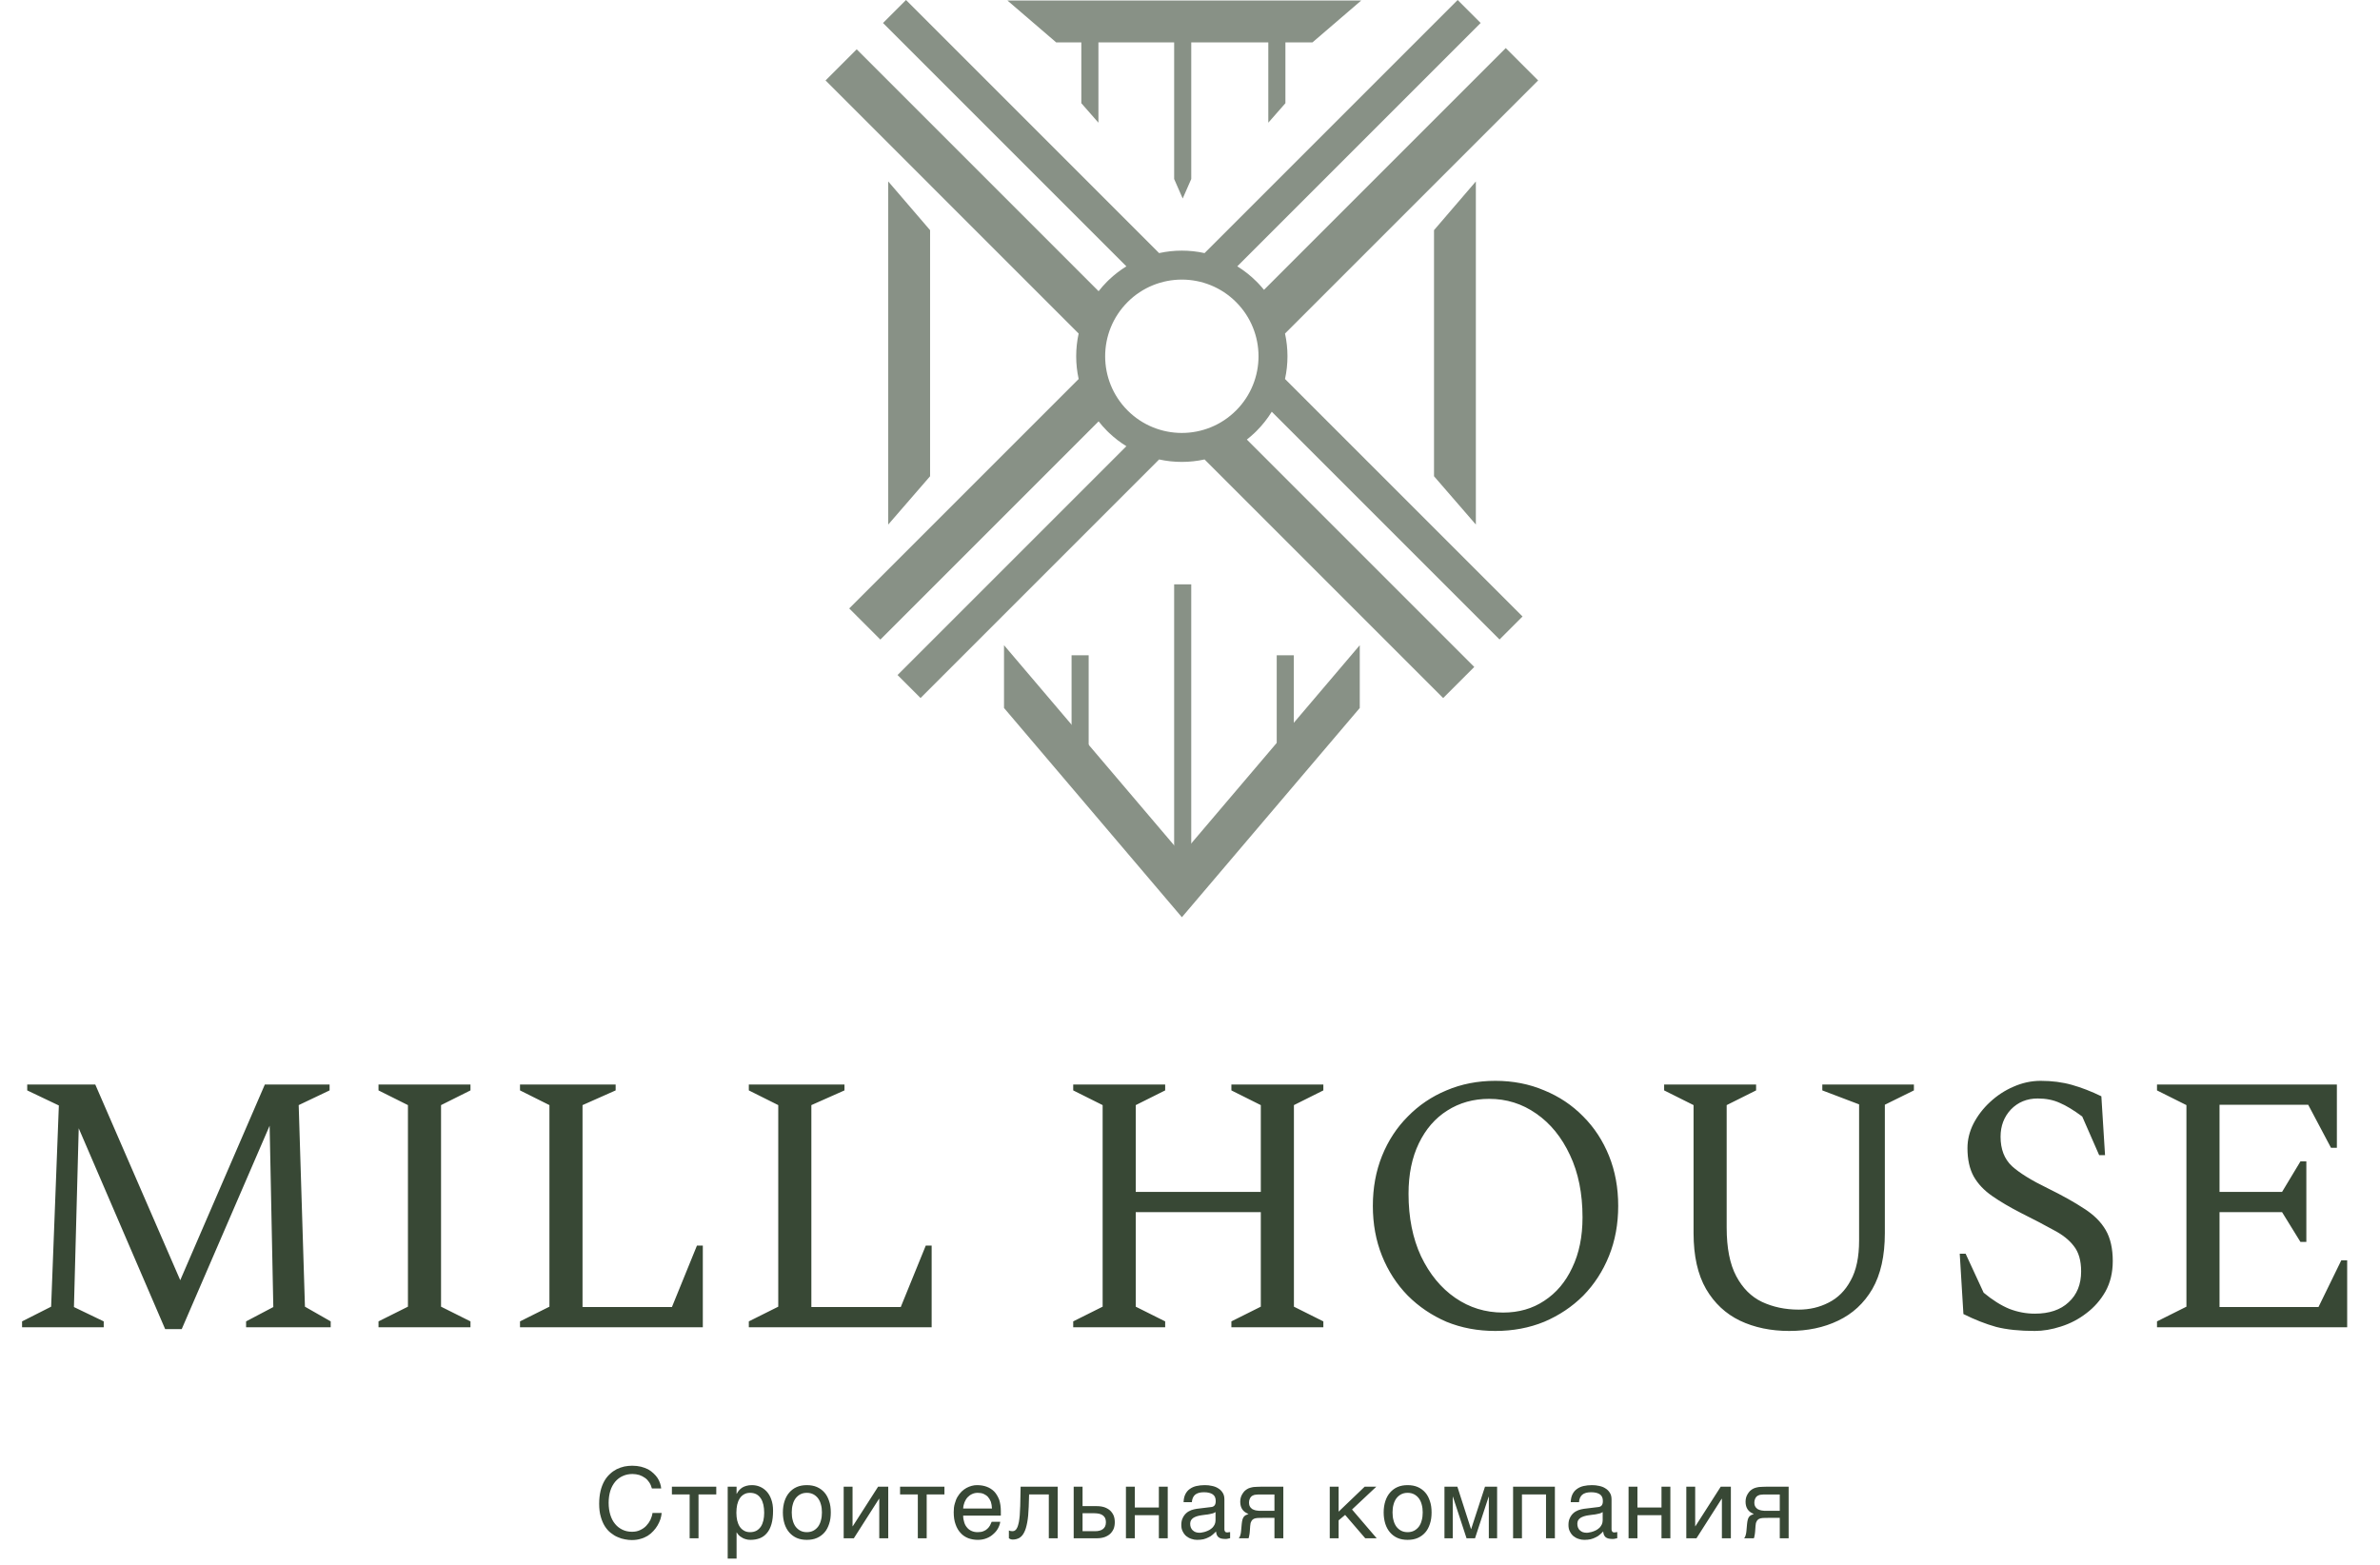 <svg width="327" height="215" viewBox="0 0 327 215" fill="none" xmlns="http://www.w3.org/2000/svg">
<path d="M138.419 0.074H187.021L180.326 5.825H145.114L138.419 0.074Z" fill="#889186"/>
<path d="M122.038 24.93L122.038 72.075L127.789 65.437L127.789 31.625L122.038 24.93Z" fill="#889186"/>
<path d="M202.776 24.93V72.075L197.026 65.437V31.625L202.776 24.93Z" fill="#889186"/>
<path d="M137.947 88.653L162.386 117.404L186.825 88.653V97.278L162.386 126.03L137.947 97.278V88.653Z" fill="#889186"/>
<path d="M161.323 2.259H163.672V24.597L162.497 27.275L161.323 24.597V2.259Z" fill="#889186"/>
<path d="M163.671 120.914H161.322L161.322 80.29L163.671 80.29L163.671 120.914Z" fill="#889186"/>
<path d="M149.577 105.306H147.228V90.038H149.577V105.306Z" fill="#889186"/>
<path d="M148.569 2.259H150.918V16.858L148.569 14.18V2.259Z" fill="#889186"/>
<path d="M176.609 2.259H174.26V16.858L176.609 14.18V2.259Z" fill="#889186"/>
<path d="M177.764 105.306H175.415V90.038H177.764V105.306Z" fill="#889186"/>
<path fill-rule="evenodd" clip-rule="evenodd" d="M203.434 3.158L169.997 36.594C170.938 37.175 171.827 37.873 172.643 38.689L172.905 38.957C173.172 39.238 173.426 39.527 173.666 39.824L206.885 6.605L211.333 11.053L176.555 45.83C177.006 47.886 177.005 50.02 176.555 52.075L209.188 84.709L206.03 87.868L174.735 56.573C174.155 57.513 173.458 58.401 172.643 59.217L172.375 59.478C172.032 59.804 171.677 60.109 171.312 60.395L202.557 91.639L198.283 95.913L165.5 63.13C163.445 63.58 161.312 63.58 159.257 63.13L126.478 95.909L123.319 92.75L154.759 61.31C153.921 60.792 153.123 60.182 152.383 59.478L152.114 59.217C151.692 58.795 151.302 58.352 150.943 57.894L120.956 87.88L116.678 83.602L148.202 52.078C147.751 50.021 147.75 47.885 148.201 45.829L113.426 11.053L117.706 6.774L150.942 40.011C151.301 39.553 151.692 39.11 152.114 38.688L152.383 38.427C153.123 37.723 153.921 37.113 154.759 36.595L121.321 3.158L124.48 0L159.255 34.776C161.311 34.325 163.445 34.325 165.5 34.776L200.276 0L203.434 3.158ZM169.828 41.503C165.714 37.389 159.043 37.389 154.929 41.503C150.815 45.617 150.815 52.288 154.929 56.402C159.043 60.516 165.714 60.516 169.828 56.402C173.942 52.288 173.942 45.617 169.828 41.503Z" fill="#889186"/>
<path d="M3.032 182.371V181.562L7.025 179.541L8.086 151.895L3.74 149.823V149.014H13.09L24.765 175.902L36.389 149.014H45.284V149.823L41.039 151.845L41.898 179.541L45.436 181.562V182.371H33.812V181.562L37.552 179.591L37.046 154.675L24.967 182.624H22.693L10.816 155.029L10.159 179.591L14.252 181.562V182.371H3.032ZM52.005 182.371V181.562L56.049 179.541V151.845L52.005 149.823V149.014H64.641V149.823L60.597 151.845V179.541L64.641 181.562V182.371H52.005ZM71.446 182.371V181.562L75.489 179.541V151.845L71.446 149.823V149.014H84.586V149.823L80.037 151.845V179.591H92.319L95.756 171.151H96.564V182.371H71.446ZM102.885 182.371V181.562L106.929 179.541V151.845L102.885 149.823V149.014H116.026V149.823L111.477 151.845V179.591H123.759L127.195 171.151H128.004V182.371H102.885ZM147.454 182.371V181.562L151.497 179.541V151.845L147.454 149.823V149.014H160.089V149.823L156.046 151.845V163.772H173.229V151.845L169.186 149.823V149.014H181.821V149.823L177.778 151.845V179.541L181.821 181.562V182.371H169.186V181.562L173.229 179.541V166.552H156.046V179.541L160.089 181.562V182.371H147.454ZM205.453 182.876C203.027 182.876 200.786 182.455 198.731 181.613C196.709 180.737 194.94 179.541 193.424 178.025C191.908 176.475 190.728 174.655 189.886 172.566C189.044 170.477 188.623 168.186 188.623 165.693C188.623 163.199 189.044 160.908 189.886 158.819C190.728 156.73 191.908 154.928 193.424 153.411C194.94 151.862 196.709 150.665 198.731 149.823C200.786 148.947 203.027 148.509 205.453 148.509C207.878 148.509 210.119 148.947 212.174 149.823C214.23 150.665 216.015 151.862 217.532 153.411C219.048 154.928 220.227 156.73 221.07 158.819C221.912 160.908 222.333 163.199 222.333 165.693C222.333 168.186 221.912 170.477 221.07 172.566C220.227 174.655 219.048 176.475 217.532 178.025C216.015 179.541 214.23 180.737 212.174 181.613C210.119 182.455 207.878 182.876 205.453 182.876ZM206.514 180.349C208.67 180.349 210.557 179.81 212.174 178.732C213.825 177.654 215.106 176.138 216.015 174.184C216.959 172.229 217.431 169.921 217.431 167.259C217.431 163.991 216.858 161.144 215.712 158.718C214.567 156.259 213.017 154.355 211.062 153.007C209.142 151.659 206.986 150.985 204.593 150.985C202.437 150.985 200.516 151.525 198.832 152.603C197.181 153.647 195.884 155.147 194.94 157.101C193.997 159.055 193.525 161.363 193.525 164.025C193.525 167.293 194.098 170.157 195.243 172.617C196.423 175.076 197.989 176.98 199.944 178.328C201.898 179.676 204.088 180.349 206.514 180.349ZM245.828 182.876C243.301 182.876 241.044 182.405 239.056 181.461C237.101 180.518 235.551 179.069 234.406 177.115C233.26 175.127 232.687 172.566 232.687 169.433V151.845L228.644 149.823V149.014H241.279V149.823L237.236 151.845V168.675C237.236 171.471 237.674 173.695 238.55 175.346C239.426 176.997 240.606 178.176 242.088 178.884C243.604 179.591 245.289 179.945 247.142 179.945C248.625 179.945 249.989 179.625 251.236 178.985C252.516 178.345 253.527 177.334 254.268 175.952C255.043 174.571 255.431 172.735 255.431 170.444V151.744L250.377 149.823V149.014H262.961V149.823L258.969 151.794V169.433C258.969 172.566 258.396 175.127 257.25 177.115C256.105 179.069 254.538 180.518 252.55 181.461C250.596 182.405 248.355 182.876 245.828 182.876ZM279.569 182.876C277.48 182.876 275.711 182.691 274.262 182.321C272.813 181.916 271.314 181.327 269.764 180.552L269.258 172.263H270.067L272.543 177.62C273.756 178.631 274.936 179.372 276.081 179.844C277.227 180.282 278.389 180.501 279.569 180.501C281.556 180.501 283.106 179.979 284.218 178.934C285.364 177.89 285.937 176.475 285.937 174.689C285.937 173.206 285.6 172.044 284.926 171.202C284.286 170.359 283.342 169.618 282.096 168.978C280.883 168.304 279.434 167.546 277.749 166.704C276.165 165.895 274.818 165.103 273.706 164.328C272.594 163.553 271.752 162.66 271.179 161.65C270.606 160.605 270.32 159.308 270.32 157.758C270.32 156.612 270.589 155.5 271.128 154.422C271.701 153.31 272.459 152.316 273.403 151.44C274.38 150.531 275.458 149.823 276.637 149.318C277.85 148.779 279.097 148.509 280.377 148.509C281.927 148.509 283.359 148.694 284.673 149.065C285.987 149.436 287.335 149.958 288.716 150.632L289.222 158.718H288.413L286.088 153.411C284.909 152.535 283.881 151.912 283.005 151.541C282.129 151.137 281.118 150.935 279.973 150.935C278.49 150.935 277.26 151.44 276.283 152.451C275.34 153.462 274.868 154.709 274.868 156.191C274.868 157.91 275.391 159.257 276.435 160.234C277.48 161.178 279.114 162.189 281.337 163.267C283.393 164.278 285.077 165.221 286.391 166.097C287.706 166.939 288.683 167.917 289.323 169.028C289.963 170.14 290.283 171.555 290.283 173.274C290.283 174.857 289.946 176.256 289.272 177.469C288.598 178.648 287.722 179.642 286.644 180.451C285.6 181.259 284.437 181.866 283.157 182.27C281.91 182.674 280.714 182.876 279.569 182.876ZM296.361 182.371V181.562L300.404 179.541V151.845L296.361 149.823V149.014H321.075V157.707H320.266L317.133 151.794H304.952V163.772H313.544L316.071 159.577H316.88V170.646H316.071L313.544 166.552H304.952V179.591H318.548L321.681 173.173H322.49V182.371H296.361Z" fill="#384835"/>
<path d="M83.624 206.487C83.624 207.096 83.705 207.652 83.854 208.139C84.003 208.627 84.22 209.047 84.504 209.386C84.789 209.738 85.127 209.995 85.52 210.185C85.913 210.374 86.346 210.469 86.82 210.469C87.24 210.469 87.606 210.402 87.945 210.239C88.27 210.09 88.554 209.9 88.785 209.656C89.028 209.399 89.218 209.128 89.367 208.83C89.503 208.519 89.611 208.207 89.652 207.882H90.911C90.884 208.166 90.83 208.451 90.735 208.749C90.627 209.047 90.505 209.331 90.342 209.602C90.18 209.873 89.99 210.131 89.76 210.374C89.543 210.618 89.286 210.835 88.988 211.025C88.69 211.201 88.365 211.35 87.999 211.445C87.647 211.553 87.254 211.607 86.82 211.607C86.522 211.607 86.211 211.58 85.872 211.512C85.534 211.458 85.195 211.35 84.87 211.201C84.531 211.065 84.22 210.862 83.908 210.618C83.597 210.374 83.326 210.063 83.095 209.697C82.865 209.331 82.675 208.884 82.54 208.383C82.391 207.882 82.323 207.286 82.323 206.622C82.323 205.972 82.391 205.376 82.513 204.861C82.635 204.346 82.811 203.899 83.028 203.507C83.244 203.127 83.502 202.802 83.8 202.531C84.084 202.26 84.396 202.044 84.734 201.868C85.073 201.705 85.425 201.583 85.777 201.502C86.143 201.434 86.509 201.393 86.861 201.393C87.308 201.393 87.715 201.448 88.067 201.529C88.432 201.624 88.757 201.746 89.056 201.895C89.34 202.057 89.584 202.247 89.801 202.45C90.017 202.653 90.207 202.87 90.356 203.1C90.505 203.331 90.613 203.574 90.695 203.818C90.776 204.062 90.83 204.292 90.844 204.523H89.57C89.489 204.211 89.367 203.927 89.205 203.683C89.042 203.439 88.852 203.222 88.609 203.06C88.378 202.897 88.121 202.762 87.836 202.667C87.538 202.585 87.227 202.531 86.902 202.531C86.401 202.531 85.954 202.626 85.547 202.816C85.154 202.992 84.802 203.263 84.518 203.601C84.233 203.954 84.003 204.36 83.854 204.848C83.705 205.335 83.624 205.891 83.624 206.487ZM92.316 204.279H98.412V205.335H95.973V211.363H94.754V205.335H92.316V204.279ZM101.202 205.254H101.229C101.31 205.091 101.405 204.929 101.527 204.793C101.649 204.644 101.798 204.523 101.974 204.401C102.137 204.306 102.326 204.211 102.557 204.157C102.773 204.089 103.031 204.062 103.315 204.062C103.694 204.062 104.06 204.13 104.412 204.279C104.765 204.428 105.063 204.644 105.333 204.929C105.604 205.227 105.821 205.593 105.97 206.026C106.133 206.473 106.214 206.974 106.214 207.557C106.214 208.288 106.146 208.898 105.997 209.413C105.848 209.927 105.645 210.334 105.361 210.659C105.09 210.984 104.765 211.214 104.385 211.363C103.992 211.512 103.573 211.58 103.098 211.58C102.868 211.58 102.651 211.553 102.448 211.485C102.245 211.431 102.055 211.35 101.906 211.241C101.73 211.147 101.595 211.038 101.486 210.916C101.378 210.794 101.283 210.672 101.229 210.564H101.202V214.154H99.983V204.279H101.202V205.254ZM101.175 207.855C101.175 208.248 101.216 208.586 101.283 208.911C101.365 209.237 101.473 209.521 101.635 209.765C101.784 209.995 101.988 210.185 102.231 210.32C102.462 210.456 102.733 210.523 103.058 210.523C103.396 210.523 103.681 210.456 103.938 210.32C104.182 210.185 104.372 209.995 104.534 209.765C104.697 209.521 104.805 209.237 104.886 208.911C104.954 208.586 104.995 208.248 104.995 207.855C104.995 207.448 104.954 207.096 104.886 206.758C104.805 206.419 104.697 206.135 104.534 205.891C104.372 205.647 104.182 205.457 103.938 205.322C103.681 205.186 103.396 205.119 103.058 205.119C102.733 205.119 102.462 205.186 102.231 205.322C101.988 205.457 101.784 205.647 101.635 205.891C101.473 206.135 101.365 206.419 101.283 206.758C101.216 207.096 101.175 207.448 101.175 207.855ZM114.147 207.814C114.147 208.397 114.08 208.911 113.917 209.386C113.768 209.846 113.565 210.239 113.28 210.564C112.996 210.889 112.644 211.147 112.237 211.323C111.831 211.499 111.37 211.58 110.856 211.58C110.341 211.58 109.88 211.499 109.474 211.323C109.068 211.147 108.729 210.889 108.444 210.564C108.16 210.239 107.943 209.846 107.794 209.386C107.645 208.911 107.564 208.397 107.564 207.814C107.564 207.232 107.645 206.717 107.794 206.256C107.943 205.796 108.16 205.403 108.444 205.078C108.729 204.753 109.068 204.495 109.474 204.319C109.88 204.143 110.341 204.062 110.856 204.062C111.37 204.062 111.831 204.143 112.237 204.319C112.644 204.495 112.996 204.753 113.28 205.078C113.565 205.403 113.768 205.796 113.917 206.256C114.08 206.717 114.147 207.232 114.147 207.814ZM112.928 207.814C112.928 207.421 112.888 207.056 112.793 206.731C112.711 206.405 112.576 206.121 112.4 205.877C112.224 205.647 112.007 205.457 111.75 205.322C111.492 205.186 111.194 205.119 110.856 205.119C110.517 205.119 110.219 205.186 109.962 205.322C109.704 205.457 109.488 205.647 109.311 205.877C109.135 206.121 109 206.405 108.919 206.731C108.824 207.056 108.783 207.421 108.783 207.814C108.783 208.207 108.824 208.573 108.919 208.898C109 209.237 109.135 209.521 109.311 209.765C109.488 209.995 109.704 210.185 109.962 210.32C110.219 210.456 110.517 210.523 110.856 210.523C111.194 210.523 111.492 210.456 111.75 210.32C112.007 210.185 112.224 209.995 112.4 209.765C112.576 209.521 112.711 209.237 112.793 208.898C112.888 208.573 112.928 208.207 112.928 207.814ZM117.136 209.711H117.164L120.645 204.279H122.04V211.363H120.807V205.931H120.78L117.313 211.363H115.917V204.279H117.136V209.711ZM123.666 204.279H129.761V205.335H127.323V211.363H126.104V205.335H123.666V204.279ZM137.428 209.101C137.388 209.413 137.279 209.711 137.117 210.009C136.954 210.307 136.738 210.564 136.467 210.794C136.209 211.038 135.898 211.228 135.546 211.363C135.18 211.512 134.773 211.58 134.34 211.58C133.866 211.58 133.432 211.499 133.026 211.35C132.62 211.187 132.267 210.957 131.983 210.632C131.685 210.32 131.455 209.927 131.292 209.453C131.116 208.979 131.035 208.41 131.035 207.774C131.035 207.34 131.075 206.947 131.184 206.595C131.279 206.243 131.4 205.931 131.563 205.66C131.726 205.39 131.915 205.146 132.118 204.942C132.335 204.739 132.552 204.577 132.796 204.441C133.026 204.319 133.27 204.225 133.514 204.157C133.757 204.089 134.001 204.062 134.232 204.062C134.719 204.062 135.153 204.13 135.559 204.279C135.965 204.428 136.304 204.644 136.602 204.942C136.887 205.241 137.103 205.62 137.279 206.053C137.428 206.514 137.51 207.042 137.51 207.638V208.248H132.335C132.335 208.586 132.389 208.898 132.484 209.182C132.565 209.467 132.701 209.697 132.877 209.9C133.04 210.104 133.256 210.253 133.5 210.361C133.744 210.469 134.015 210.523 134.326 210.523C134.638 210.523 134.909 210.483 135.126 210.388C135.342 210.307 135.518 210.198 135.667 210.049C135.816 209.914 135.925 209.765 136.02 209.602C136.114 209.426 136.182 209.264 136.25 209.101H137.428ZM136.291 207.272C136.277 206.934 136.223 206.622 136.142 206.351C136.033 206.08 135.898 205.864 135.735 205.674C135.573 205.498 135.356 205.362 135.126 205.254C134.882 205.159 134.624 205.119 134.326 205.119C134.055 205.119 133.798 205.173 133.568 205.281C133.324 205.39 133.121 205.539 132.945 205.728C132.769 205.918 132.633 206.148 132.525 206.405C132.416 206.676 132.349 206.961 132.335 207.272H136.291ZM141.339 207.042C141.312 207.896 141.244 208.613 141.135 209.182C141.027 209.765 140.892 210.225 140.702 210.578C140.526 210.93 140.296 211.174 140.038 211.323C139.781 211.458 139.483 211.539 139.144 211.539C139.022 211.539 138.914 211.512 138.833 211.485C138.738 211.445 138.67 211.404 138.616 211.363V210.293C138.792 210.361 138.941 210.388 139.076 210.388C139.171 210.388 139.266 210.374 139.347 210.347C139.429 210.307 139.51 210.253 139.591 210.171C139.659 210.076 139.74 209.955 139.808 209.792C139.862 209.629 139.93 209.413 139.984 209.155C140.025 208.898 140.079 208.586 140.106 208.221C140.133 207.841 140.16 207.408 140.174 206.893L140.228 204.279H145.321V211.363H144.102V205.335H141.393L141.339 207.042ZM148.738 206.947H150.702C151.095 206.947 151.433 207.001 151.731 207.096C152.043 207.205 152.3 207.354 152.517 207.543C152.72 207.733 152.883 207.963 153.005 208.234C153.113 208.505 153.167 208.817 153.167 209.155C153.167 209.494 153.113 209.805 153.005 210.076C152.883 210.347 152.72 210.578 152.517 210.767C152.3 210.957 152.043 211.106 151.731 211.214C151.433 211.309 151.095 211.363 150.702 211.363H147.519V204.279H148.738V206.947ZM150.458 210.388C150.675 210.388 150.864 210.374 151.054 210.32C151.23 210.28 151.393 210.212 151.528 210.104C151.664 210.009 151.758 209.887 151.84 209.724C151.907 209.575 151.948 209.386 151.948 209.155C151.948 208.939 151.907 208.749 151.84 208.586C151.758 208.437 151.65 208.302 151.515 208.207C151.379 208.112 151.203 208.031 151.013 207.99C150.81 207.95 150.594 207.923 150.35 207.923H148.738V210.388H150.458ZM155.917 207.137H159.222V204.279H160.441V211.363H159.222V208.194H155.917V211.363H154.698V204.279H155.917V207.137ZM162.618 206.405C162.631 205.972 162.713 205.606 162.862 205.308C163.011 205.01 163.214 204.766 163.471 204.59C163.729 204.401 164.027 204.265 164.379 204.184C164.731 204.103 165.11 204.062 165.53 204.062C165.869 204.062 166.207 204.089 166.533 204.17C166.858 204.238 167.142 204.346 167.386 204.509C167.643 204.658 167.847 204.875 167.996 205.119C168.158 205.362 168.226 205.674 168.226 206.026V210.144C168.226 210.253 168.253 210.361 168.321 210.442C168.375 210.523 168.483 210.564 168.619 210.564C168.673 210.564 168.741 210.551 168.808 210.537C168.876 210.537 168.944 210.523 169.011 210.51V211.35C168.917 211.377 168.808 211.404 168.713 211.417C168.619 211.445 168.497 211.458 168.361 211.458C168.145 211.458 167.968 211.431 167.819 211.404C167.657 211.363 167.535 211.309 167.427 211.228C167.332 211.147 167.251 211.038 167.183 210.903C167.129 210.781 167.102 210.618 167.074 210.429C166.925 210.591 166.763 210.74 166.6 210.876C166.438 211.025 166.248 211.147 166.031 211.241C165.828 211.35 165.598 211.431 165.341 211.499C165.083 211.553 164.799 211.58 164.474 211.58C164.203 211.58 163.945 211.539 163.688 211.445C163.431 211.363 163.187 211.228 162.984 211.065C162.78 210.889 162.618 210.672 162.496 210.415C162.36 210.171 162.306 209.873 162.306 209.535C162.306 209.169 162.36 208.857 162.496 208.586C162.618 208.315 162.78 208.099 162.97 207.923C163.173 207.733 163.403 207.611 163.661 207.503C163.918 207.408 164.176 207.354 164.433 207.313L166.424 207.069C166.614 207.056 166.763 206.974 166.871 206.852C166.98 206.717 167.034 206.527 167.034 206.243C167.034 205.809 166.898 205.511 166.614 205.322C166.329 205.132 165.937 205.037 165.408 205.037C164.866 205.037 164.474 205.159 164.203 205.376C163.945 205.606 163.783 205.945 163.756 206.405H162.618ZM167.007 207.76C166.912 207.828 166.79 207.882 166.654 207.936C166.505 207.977 166.343 208.017 166.18 208.045C166.004 208.085 165.815 208.112 165.625 208.126L165.043 208.207C164.826 208.248 164.623 208.275 164.433 208.343C164.257 208.397 164.094 208.478 163.959 208.559C163.81 208.654 163.715 208.776 163.634 208.898C163.566 209.033 163.525 209.182 163.525 209.358C163.525 209.562 163.552 209.738 163.62 209.9C163.688 210.049 163.769 210.185 163.891 210.28C163.999 210.388 164.135 210.469 164.284 210.523C164.446 210.578 164.623 210.605 164.812 210.605C164.934 210.605 165.07 210.591 165.219 210.551C165.381 210.523 165.53 210.496 165.693 210.429C165.869 210.374 166.018 210.293 166.18 210.212C166.329 210.117 166.478 210.009 166.6 209.887C166.722 209.751 166.817 209.616 166.898 209.44C166.966 209.277 167.007 209.101 167.007 208.898V207.76ZM175.103 208.559H173.531C173.247 208.559 173.003 208.559 172.8 208.573C172.583 208.586 172.407 208.627 172.258 208.695C172.123 208.776 172.001 208.871 171.933 209.033C171.838 209.182 171.784 209.386 171.77 209.67L171.716 210.429C171.703 210.456 171.703 210.496 171.703 210.564C171.689 210.632 171.689 210.713 171.675 210.794C171.662 210.889 171.648 210.984 171.621 211.079C171.608 211.187 171.581 211.282 171.54 211.363H170.199C170.24 211.323 170.253 211.282 170.294 211.241C170.321 211.201 170.348 211.133 170.375 211.065C170.402 210.998 170.429 210.889 170.456 210.781C170.483 210.659 170.511 210.51 170.524 210.32L170.605 209.413C170.632 209.169 170.66 208.979 170.7 208.83C170.741 208.681 170.795 208.546 170.863 208.451C170.93 208.356 171.012 208.275 171.12 208.207C171.242 208.153 171.377 208.085 171.54 208.017C170.781 207.747 170.402 207.178 170.402 206.338C170.402 206.121 170.429 205.931 170.483 205.742C170.538 205.566 170.605 205.417 170.7 205.268C170.781 205.132 170.876 205.01 170.985 204.888C171.093 204.793 171.201 204.699 171.31 204.631C171.445 204.55 171.594 204.468 171.757 204.428C171.933 204.374 172.095 204.346 172.258 204.319C172.421 204.306 172.583 204.292 172.746 204.292C172.895 204.279 173.044 204.279 173.179 204.279H176.322V211.363H175.103V208.559ZM172.84 205.349C172.732 205.362 172.624 205.362 172.542 205.376C172.461 205.376 172.38 205.403 172.299 205.417C172.231 205.444 172.163 205.471 172.082 205.511C171.933 205.593 171.811 205.728 171.73 205.904C171.648 206.067 171.608 206.256 171.608 206.446C171.608 206.636 171.635 206.798 171.689 206.92C171.757 207.056 171.824 207.164 171.933 207.245C172.014 207.34 172.123 207.394 172.244 207.435C172.353 207.489 172.475 207.516 172.597 207.543L172.949 207.584C173.057 207.584 173.166 207.584 173.247 207.584H175.103V205.349H172.84ZM183.92 207.706L187.496 204.279H189.095L185.762 207.408L189.149 211.363H187.578L184.814 208.153L183.92 208.898V211.363H182.701V204.279H183.92V207.706ZM196.692 207.814C196.692 208.397 196.624 208.911 196.462 209.386C196.313 209.846 196.11 210.239 195.825 210.564C195.541 210.889 195.188 211.147 194.782 211.323C194.376 211.499 193.915 211.58 193.4 211.58C192.886 211.58 192.425 211.499 192.019 211.323C191.612 211.147 191.274 210.889 190.989 210.564C190.705 210.239 190.488 209.846 190.339 209.386C190.19 208.911 190.109 208.397 190.109 207.814C190.109 207.232 190.19 206.717 190.339 206.256C190.488 205.796 190.705 205.403 190.989 205.078C191.274 204.753 191.612 204.495 192.019 204.319C192.425 204.143 192.886 204.062 193.4 204.062C193.915 204.062 194.376 204.143 194.782 204.319C195.188 204.495 195.541 204.753 195.825 205.078C196.11 205.403 196.313 205.796 196.462 206.256C196.624 206.717 196.692 207.232 196.692 207.814ZM195.473 207.814C195.473 207.421 195.432 207.056 195.337 206.731C195.256 206.405 195.121 206.121 194.945 205.877C194.769 205.647 194.552 205.457 194.294 205.322C194.037 205.186 193.739 205.119 193.4 205.119C193.062 205.119 192.764 205.186 192.506 205.322C192.249 205.457 192.032 205.647 191.856 205.877C191.68 206.121 191.545 206.405 191.463 206.731C191.368 207.056 191.328 207.421 191.328 207.814C191.328 208.207 191.368 208.573 191.463 208.898C191.545 209.237 191.68 209.521 191.856 209.765C192.032 209.995 192.249 210.185 192.506 210.32C192.764 210.456 193.062 210.523 193.4 210.523C193.739 210.523 194.037 210.456 194.294 210.32C194.552 210.185 194.769 209.995 194.945 209.765C195.121 209.521 195.256 209.237 195.337 208.898C195.432 208.573 195.473 208.207 195.473 207.814ZM202.106 210.09H202.133L204.029 204.279H205.696V211.363H204.558V205.66H204.531L202.661 211.363H201.496L199.627 205.66H199.6V211.363H198.462V204.279H200.237L202.106 210.09ZM209.109 211.363H207.89V204.279H213.634V211.363H212.415V205.335H209.109V211.363ZM215.81 206.405C215.824 205.972 215.905 205.606 216.054 205.308C216.203 205.01 216.406 204.766 216.663 204.59C216.921 204.401 217.219 204.265 217.571 204.184C217.923 204.103 218.303 204.062 218.722 204.062C219.061 204.062 219.4 204.089 219.725 204.17C220.05 204.238 220.334 204.346 220.578 204.509C220.836 204.658 221.039 204.875 221.188 205.119C221.35 205.362 221.418 205.674 221.418 206.026V210.144C221.418 210.253 221.445 210.361 221.513 210.442C221.567 210.523 221.675 210.564 221.811 210.564C221.865 210.564 221.933 210.551 222.001 210.537C222.068 210.537 222.136 210.523 222.204 210.51V211.35C222.109 211.377 222.001 211.404 221.906 211.417C221.811 211.445 221.689 211.458 221.554 211.458C221.337 211.458 221.161 211.431 221.012 211.404C220.849 211.363 220.727 211.309 220.619 211.228C220.524 211.147 220.443 211.038 220.375 210.903C220.321 210.781 220.294 210.618 220.267 210.429C220.118 210.591 219.955 210.74 219.793 210.876C219.63 211.025 219.44 211.147 219.224 211.241C219.02 211.35 218.79 211.431 218.533 211.499C218.275 211.553 217.991 211.58 217.666 211.58C217.395 211.58 217.138 211.539 216.88 211.445C216.623 211.363 216.379 211.228 216.176 211.065C215.973 210.889 215.81 210.672 215.688 210.415C215.553 210.171 215.498 209.873 215.498 209.535C215.498 209.169 215.553 208.857 215.688 208.586C215.81 208.315 215.973 208.099 216.162 207.923C216.365 207.733 216.596 207.611 216.853 207.503C217.11 207.408 217.368 207.354 217.625 207.313L219.616 207.069C219.806 207.056 219.955 206.974 220.063 206.852C220.172 206.717 220.226 206.527 220.226 206.243C220.226 205.809 220.091 205.511 219.806 205.322C219.522 205.132 219.129 205.037 218.601 205.037C218.059 205.037 217.666 205.159 217.395 205.376C217.138 205.606 216.975 205.945 216.948 206.405H215.81ZM220.199 207.76C220.104 207.828 219.982 207.882 219.847 207.936C219.698 207.977 219.535 208.017 219.373 208.045C219.197 208.085 219.007 208.112 218.817 208.126L218.235 208.207C218.018 208.248 217.815 208.275 217.625 208.343C217.449 208.397 217.287 208.478 217.151 208.559C217.002 208.654 216.907 208.776 216.826 208.898C216.758 209.033 216.718 209.182 216.718 209.358C216.718 209.562 216.745 209.738 216.812 209.9C216.88 210.049 216.961 210.185 217.083 210.28C217.192 210.388 217.327 210.469 217.476 210.523C217.639 210.578 217.815 210.605 218.005 210.605C218.126 210.605 218.262 210.591 218.411 210.551C218.573 210.523 218.722 210.496 218.885 210.429C219.061 210.374 219.21 210.293 219.373 210.212C219.522 210.117 219.671 210.009 219.793 209.887C219.914 209.751 220.009 209.616 220.091 209.44C220.158 209.277 220.199 209.101 220.199 208.898V207.76ZM224.976 207.137H228.281V204.279H229.5V211.363H228.281V208.194H224.976V211.363H223.757V204.279H224.976V207.137ZM232.91 209.711H232.937L236.418 204.279H237.813V211.363H236.58V205.931H236.553L233.086 211.363H231.69V204.279H232.91V209.711ZM244.532 208.559H242.961C242.676 208.559 242.432 208.559 242.229 208.573C242.013 208.586 241.836 208.627 241.687 208.695C241.552 208.776 241.43 208.871 241.362 209.033C241.267 209.182 241.213 209.386 241.2 209.67L241.146 210.429C241.132 210.456 241.132 210.496 241.132 210.564C241.118 210.632 241.118 210.713 241.105 210.794C241.091 210.889 241.078 210.984 241.051 211.079C241.037 211.187 241.01 211.282 240.969 211.363H239.628C239.669 211.323 239.683 211.282 239.723 211.241C239.75 211.201 239.777 211.133 239.805 211.065C239.832 210.998 239.859 210.889 239.886 210.781C239.913 210.659 239.94 210.51 239.954 210.32L240.035 209.413C240.062 209.169 240.089 208.979 240.13 208.83C240.17 208.681 240.224 208.546 240.292 208.451C240.36 208.356 240.441 208.275 240.55 208.207C240.671 208.153 240.807 208.085 240.969 208.017C240.211 207.747 239.832 207.178 239.832 206.338C239.832 206.121 239.859 205.931 239.913 205.742C239.967 205.566 240.035 205.417 240.13 205.268C240.211 205.132 240.306 205.01 240.414 204.888C240.522 204.793 240.631 204.699 240.739 204.631C240.875 204.55 241.024 204.468 241.186 204.428C241.362 204.374 241.525 204.346 241.687 204.319C241.85 204.306 242.013 204.292 242.175 204.292C242.324 204.279 242.473 204.279 242.609 204.279H245.751V211.363H244.532V208.559ZM242.27 205.349C242.162 205.362 242.053 205.362 241.972 205.376C241.891 205.376 241.809 205.403 241.728 205.417C241.66 205.444 241.593 205.471 241.511 205.511C241.362 205.593 241.24 205.728 241.159 205.904C241.078 206.067 241.037 206.256 241.037 206.446C241.037 206.636 241.064 206.798 241.118 206.92C241.186 207.056 241.254 207.164 241.362 207.245C241.444 207.34 241.552 207.394 241.674 207.435C241.782 207.489 241.904 207.516 242.026 207.543L242.378 207.584C242.487 207.584 242.595 207.584 242.676 207.584H244.532V205.349H242.27Z" fill="#384835"/>
</svg>
